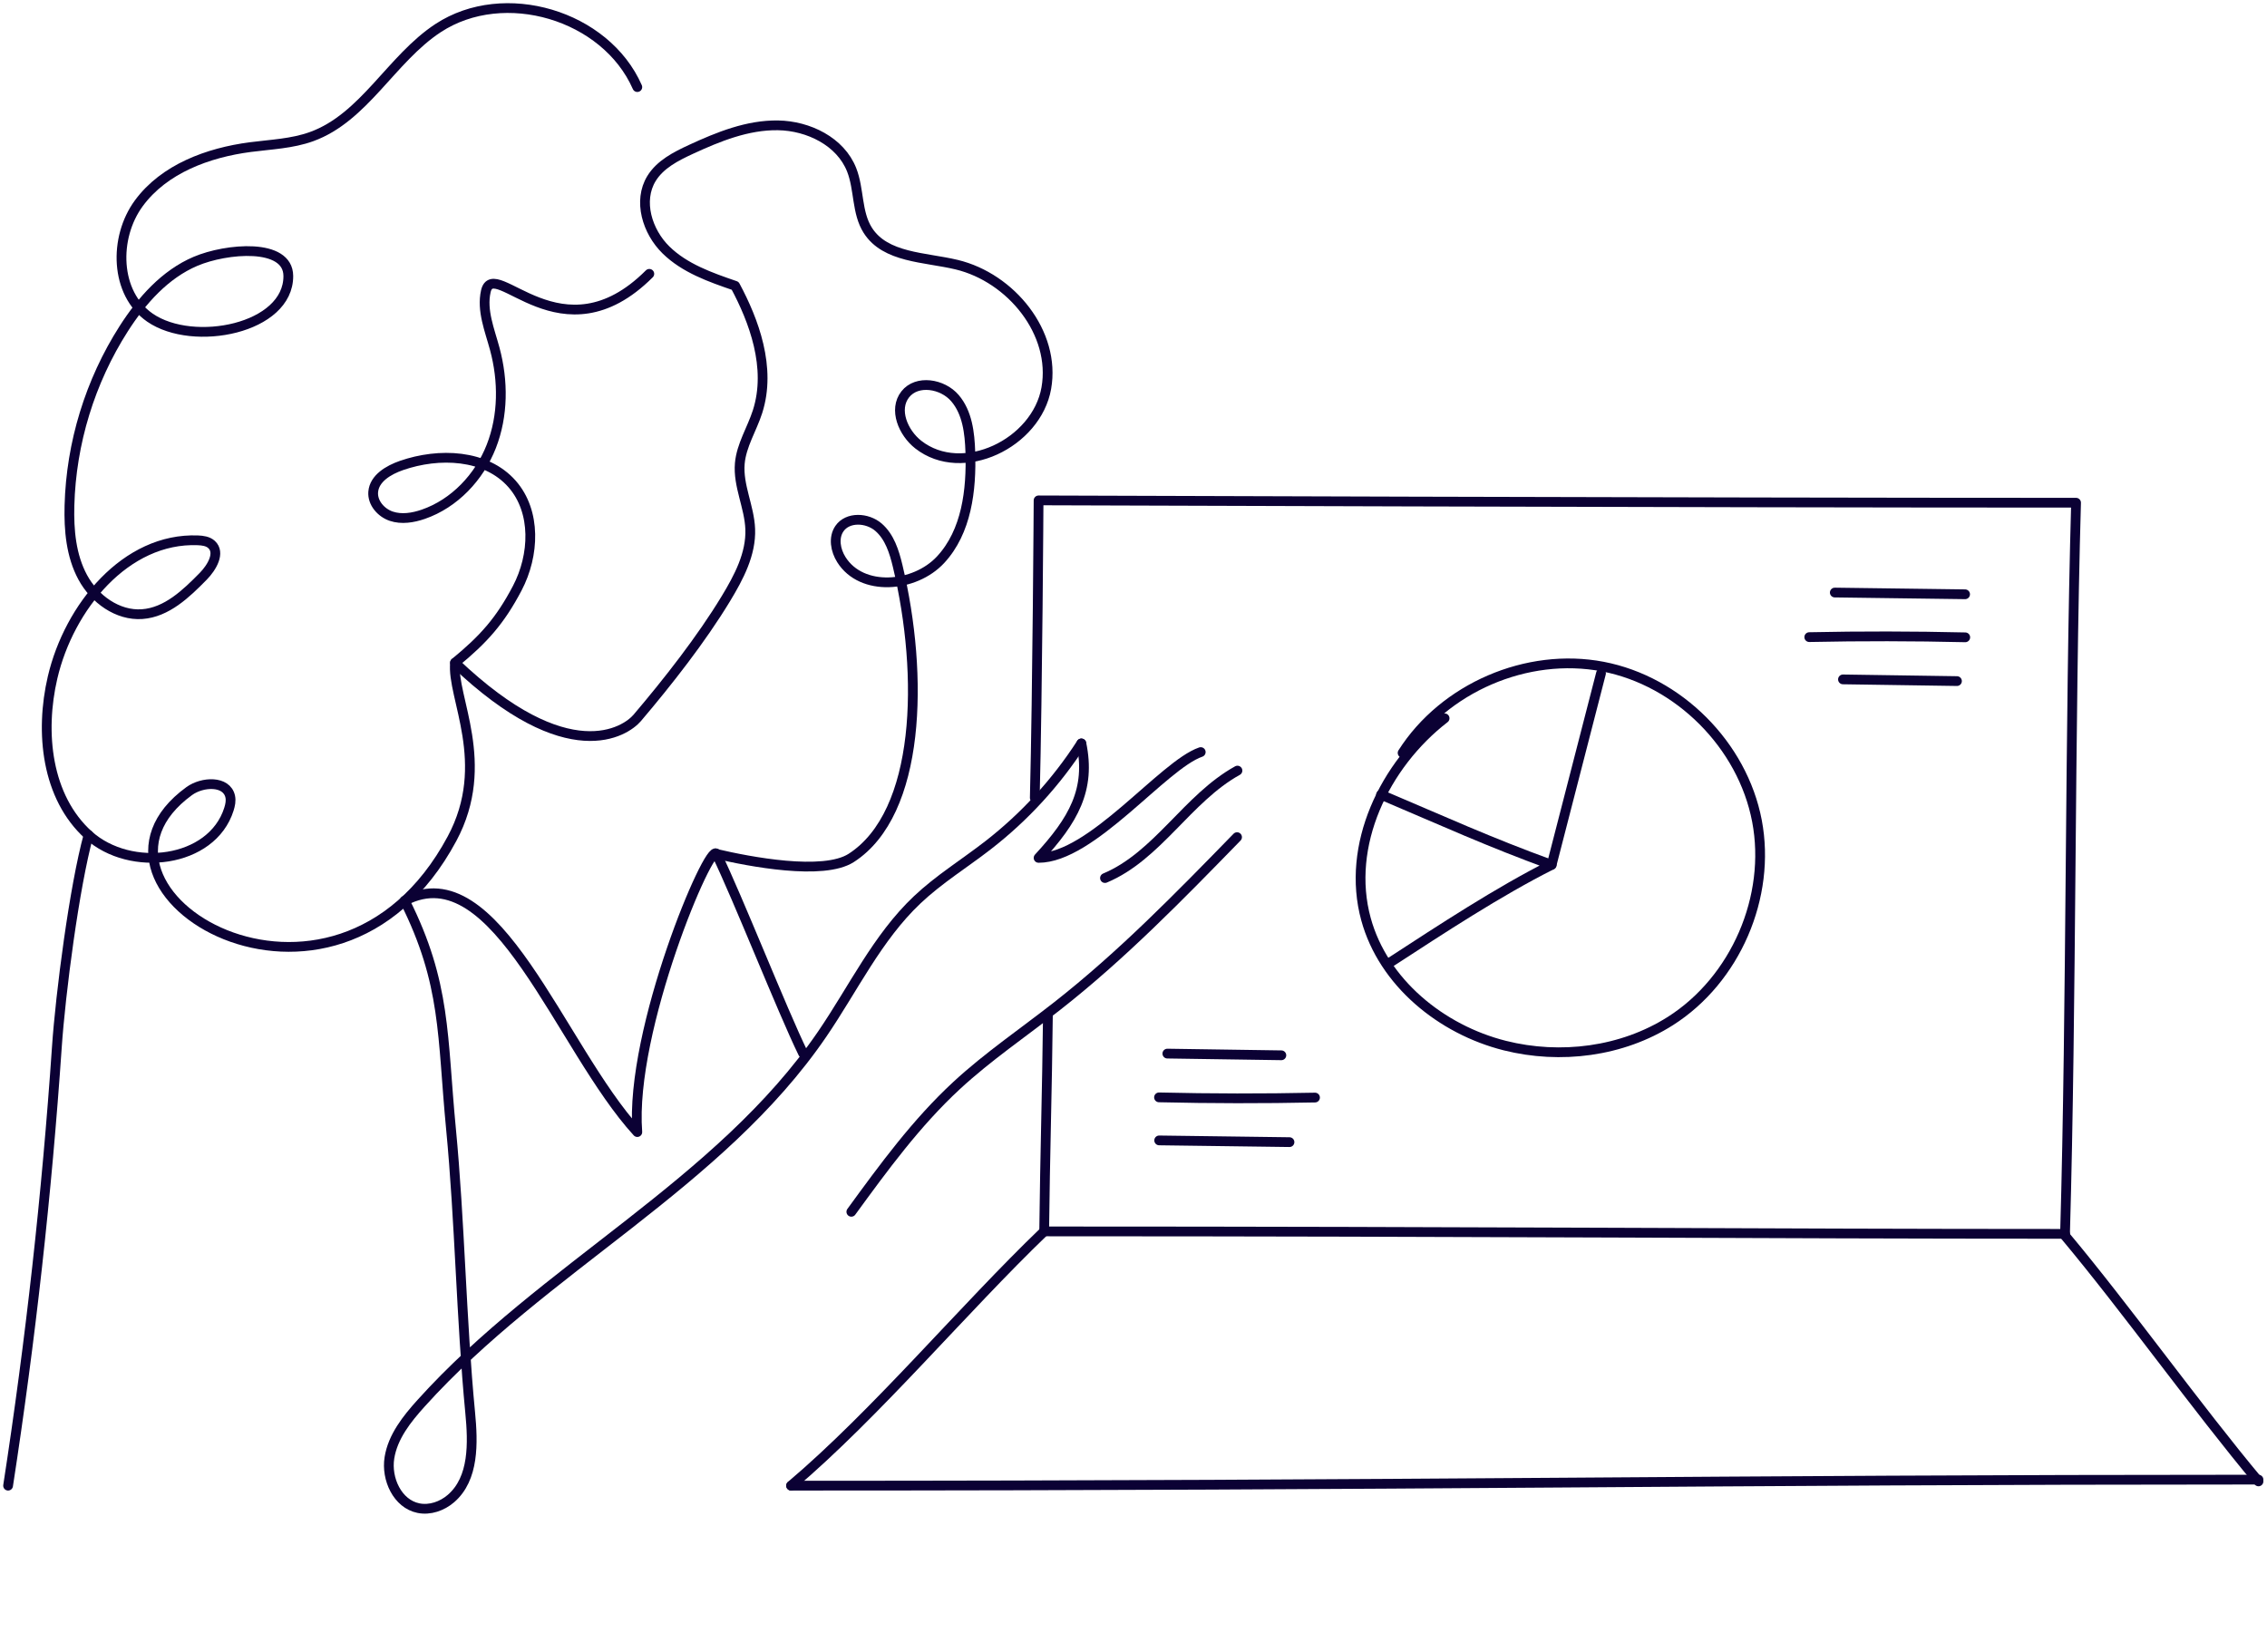 <svg width="1113" height="811" viewBox="0 0 1113 811" fill="none" xmlns="http://www.w3.org/2000/svg">
<path d="M351.742 419.275C367.676 423.032 404.21 430.109 417.95 421.233C452.092 399.17 453.575 331.696 440.725 277.942C439.044 270.924 436.751 263.55 431.275 258.845C425.799 254.14 416.171 253.626 412.098 259.596C409.073 264.044 410.2 270.232 413.067 274.779C423.051 290.674 449.028 288.578 461.799 274.819C474.57 261.059 477.002 240.696 476.389 221.935C476.092 212.584 474.926 202.6 468.857 195.503C462.788 188.386 450.194 186.29 444.422 193.645C438.59 201.078 443.394 212.465 450.827 218.297C472.494 235.28 508.91 217.704 513.694 190.58C518.479 163.476 496.416 136.372 469.648 129.947C454.03 126.211 434.675 126.665 426.056 113.103C420.52 104.405 421.904 92.978 418.128 83.39C412.672 69.492 396.915 61.781 381.989 61.544C367.063 61.307 352.75 67.099 339.188 73.366C331.794 76.787 324.104 80.721 319.853 87.66C313.131 98.652 317.758 113.696 326.95 122.711C336.124 131.726 348.756 136.155 360.934 140.326C370.009 157.229 378.885 180.498 371.907 202.165C369.159 210.706 363.999 218.614 363.208 227.55C362.259 238.423 367.913 248.842 368.328 259.754C368.803 272.011 362.714 283.478 356.368 293.956C344.308 313.864 327.919 334.76 312.855 352.494C307.181 359.156 278.91 378.392 223.377 325.409C237.414 313.903 245.559 304.829 253.981 288.756C262.403 272.684 263.391 251.273 251.411 237.632C238.541 223.003 215.509 222.172 197.104 228.558C190.758 230.772 183.759 234.864 183.225 241.566C182.81 246.884 187.061 251.767 192.102 253.468C197.163 255.168 202.738 254.258 207.799 252.519C223.14 247.22 235.299 234.291 241.21 219.167C247.121 204.044 247.141 186.982 242.91 171.305C240.399 161.994 236.406 152.445 238.521 143.035C242.475 125.578 275.747 177.493 318.786 134.455" stroke="#0B0134" stroke-width="4.79" stroke-linecap="round" stroke-linejoin="round"/>
<path d="M312.894 42.761C297.335 7.354 247.476 -7.434 215.133 13.759C192.121 28.843 178.856 57.707 152.977 67.078C143.389 70.557 133.01 70.913 122.888 72.237C102.07 74.966 80.601 82.893 68.165 99.796C55.73 116.719 56.363 144.061 73.642 155.982C94.953 170.651 141.708 161.379 141.55 135.5C141.451 119.131 111.085 121.899 96.001 128.304C80.937 134.709 69.549 147.619 60.732 161.418C44.224 187.237 34.913 217.584 34.102 248.227C33.786 260.306 34.873 272.84 40.626 283.476C46.379 294.112 57.727 302.395 69.787 301.545C81.826 300.695 91.395 291.522 99.837 282.903C104.047 278.593 108.278 271.397 103.85 267.344C102.09 265.742 99.54 265.406 97.168 265.308C61.721 263.904 33.905 298.066 25.819 332.623C19.493 359.668 22.834 391.418 43.453 410.021C64.073 428.624 104.028 423.82 112.39 397.329C113.023 395.313 113.477 393.177 113.023 391.102C111.283 383.233 99.401 383.708 92.877 388.453C26.491 436.769 163.692 520.336 221.914 411.82C241.763 374.831 221.538 342.132 223.416 325.407" stroke="#0B0134" stroke-width="4.79" stroke-linecap="round" stroke-linejoin="round"/>
<path d="M198.726 442.326C219.167 483.032 217.032 508.734 221.401 554.085C225.79 599.654 226.443 647.95 230.831 693.519C232.275 708.504 232.789 725.981 221.401 735.806C217.052 739.563 211.062 741.658 205.427 740.511C195.127 738.416 189.533 726.178 191.193 715.799C192.854 705.42 199.754 696.741 206.792 688.952C266.693 622.467 353.166 581.623 403.657 507.764C418.9 485.464 430.702 460.356 450.314 441.812C460.97 431.73 473.583 423.96 485.168 414.965C503.079 401.047 518.598 384.105 530.875 365.047" stroke="#0B0134" stroke-width="4.79" stroke-linecap="round" stroke-linejoin="round"/>
<path d="M589.511 369.278C571.066 375.604 535.955 421.252 509.898 421.232C526.979 402.728 535.638 387.723 530.913 365.027" stroke="#0B0134" stroke-width="4.79" stroke-linecap="round" stroke-linejoin="round"/>
<path d="M417.969 595.006C433.844 573.22 449.877 551.296 469.666 532.989C485.067 518.755 502.523 506.932 519.031 493.983C550.84 469.054 579.15 439.993 607.342 411.05" stroke="#0B0134" stroke-width="4.79" stroke-linecap="round" stroke-linejoin="round"/>
<path d="M394.266 517.134C383.986 496.079 362.041 440.329 351.741 419.255C348.578 412.79 309 505.826 312.894 555.863C274.838 514.248 243.661 418.741 198.725 442.286" stroke="#0B0134" stroke-width="4.79" stroke-linecap="round" stroke-linejoin="round"/>
<path d="M43.472 409.984C36.474 435.546 29.713 487.738 27.914 514.19C22.991 586.25 14.984 658.113 3.973 729.481" stroke="#0B0134" stroke-width="4.79" stroke-linecap="round" stroke-linejoin="round"/>
<path d="M508.039 391.733C509.383 337.426 509.897 245.695 509.897 245.695C509.897 245.695 831.826 246.842 1019.26 246.842C1016.14 355.1 1017.07 494.101 1013.84 605.838" stroke="#0B0134" stroke-width="4.79" stroke-linecap="round" stroke-linejoin="round"/>
<path d="M514.485 498.017C514.07 536.192 513.081 566.459 512.646 604.634C727.503 604.634 865.396 605.84 1013.83 605.84" stroke="#0B0134" stroke-width="4.79" stroke-linecap="round" stroke-linejoin="round"/>
<path d="M542.498 431.137C568.396 420.284 582.966 391.954 607.54 378.372" stroke="#0B0134" stroke-width="4.79" stroke-linecap="round" stroke-linejoin="round"/>
<path d="M709.236 352.69C679.601 375.583 660.721 415.222 670.646 451.341C679.166 482.399 707.575 505.549 738.811 513.397C766.113 520.257 796.321 516.442 820.084 501.338C852.071 481.015 869.686 440.289 862.589 403.063C855.492 365.837 824.137 334.443 786.931 327.306C749.704 320.169 708.959 337.744 688.616 369.692" stroke="#0B0134" stroke-width="4.79" stroke-linecap="round" stroke-linejoin="round"/>
<path d="M786.021 330.628C777.935 361.963 769.869 393.317 761.783 424.652" stroke="#0B0134" stroke-width="4.79" stroke-linecap="round" stroke-linejoin="round"/>
<path d="M678.02 390.215C709.473 403.559 730.785 413.345 761.803 424.654C735.668 437.781 707.575 456.265 683.041 472.219" stroke="#0B0134" stroke-width="4.79" stroke-linecap="round" stroke-linejoin="round"/>
<path d="M569.029 538.822C594.552 539.415 620.094 539.455 645.617 538.921" stroke="#0B0134" stroke-width="4.79" stroke-linecap="round" stroke-linejoin="round"/>
<path d="M573.121 517.331C591.784 517.608 610.446 517.885 629.089 518.161" stroke="#0B0134" stroke-width="4.79" stroke-linecap="round" stroke-linejoin="round"/>
<path d="M569.107 559.955L633.082 560.805" stroke="#0B0134" stroke-width="4.79" stroke-linecap="round" stroke-linejoin="round"/>
<path d="M964.857 312.934C939.334 312.34 913.792 312.301 888.27 312.835" stroke="#0B0134" stroke-width="4.79" stroke-linecap="round" stroke-linejoin="round"/>
<path d="M960.784 334.423L904.816 333.593" stroke="#0B0134" stroke-width="4.79" stroke-linecap="round" stroke-linejoin="round"/>
<path d="M964.777 291.799C943.446 291.523 922.134 291.226 900.803 290.949" stroke="#0B0134" stroke-width="4.79" stroke-linecap="round" stroke-linejoin="round"/>
<path d="M512.647 604.634C473.009 642.69 430.287 693.953 388.375 729.479" stroke="#0B0134" stroke-width="4.79" stroke-linecap="round" stroke-linejoin="round"/>
<path d="M1013.82 606.711C1044.13 642.949 1078.51 691.147 1108.82 727.385" stroke="#0B0134" stroke-width="4.79" stroke-linecap="round" stroke-linejoin="round"/>
<path d="M388.395 729.479C698.837 729.479 843.274 726.514 1108.82 726.514" stroke="#0B0134" stroke-width="4.79" stroke-linecap="round" stroke-linejoin="round"/>
</svg>
